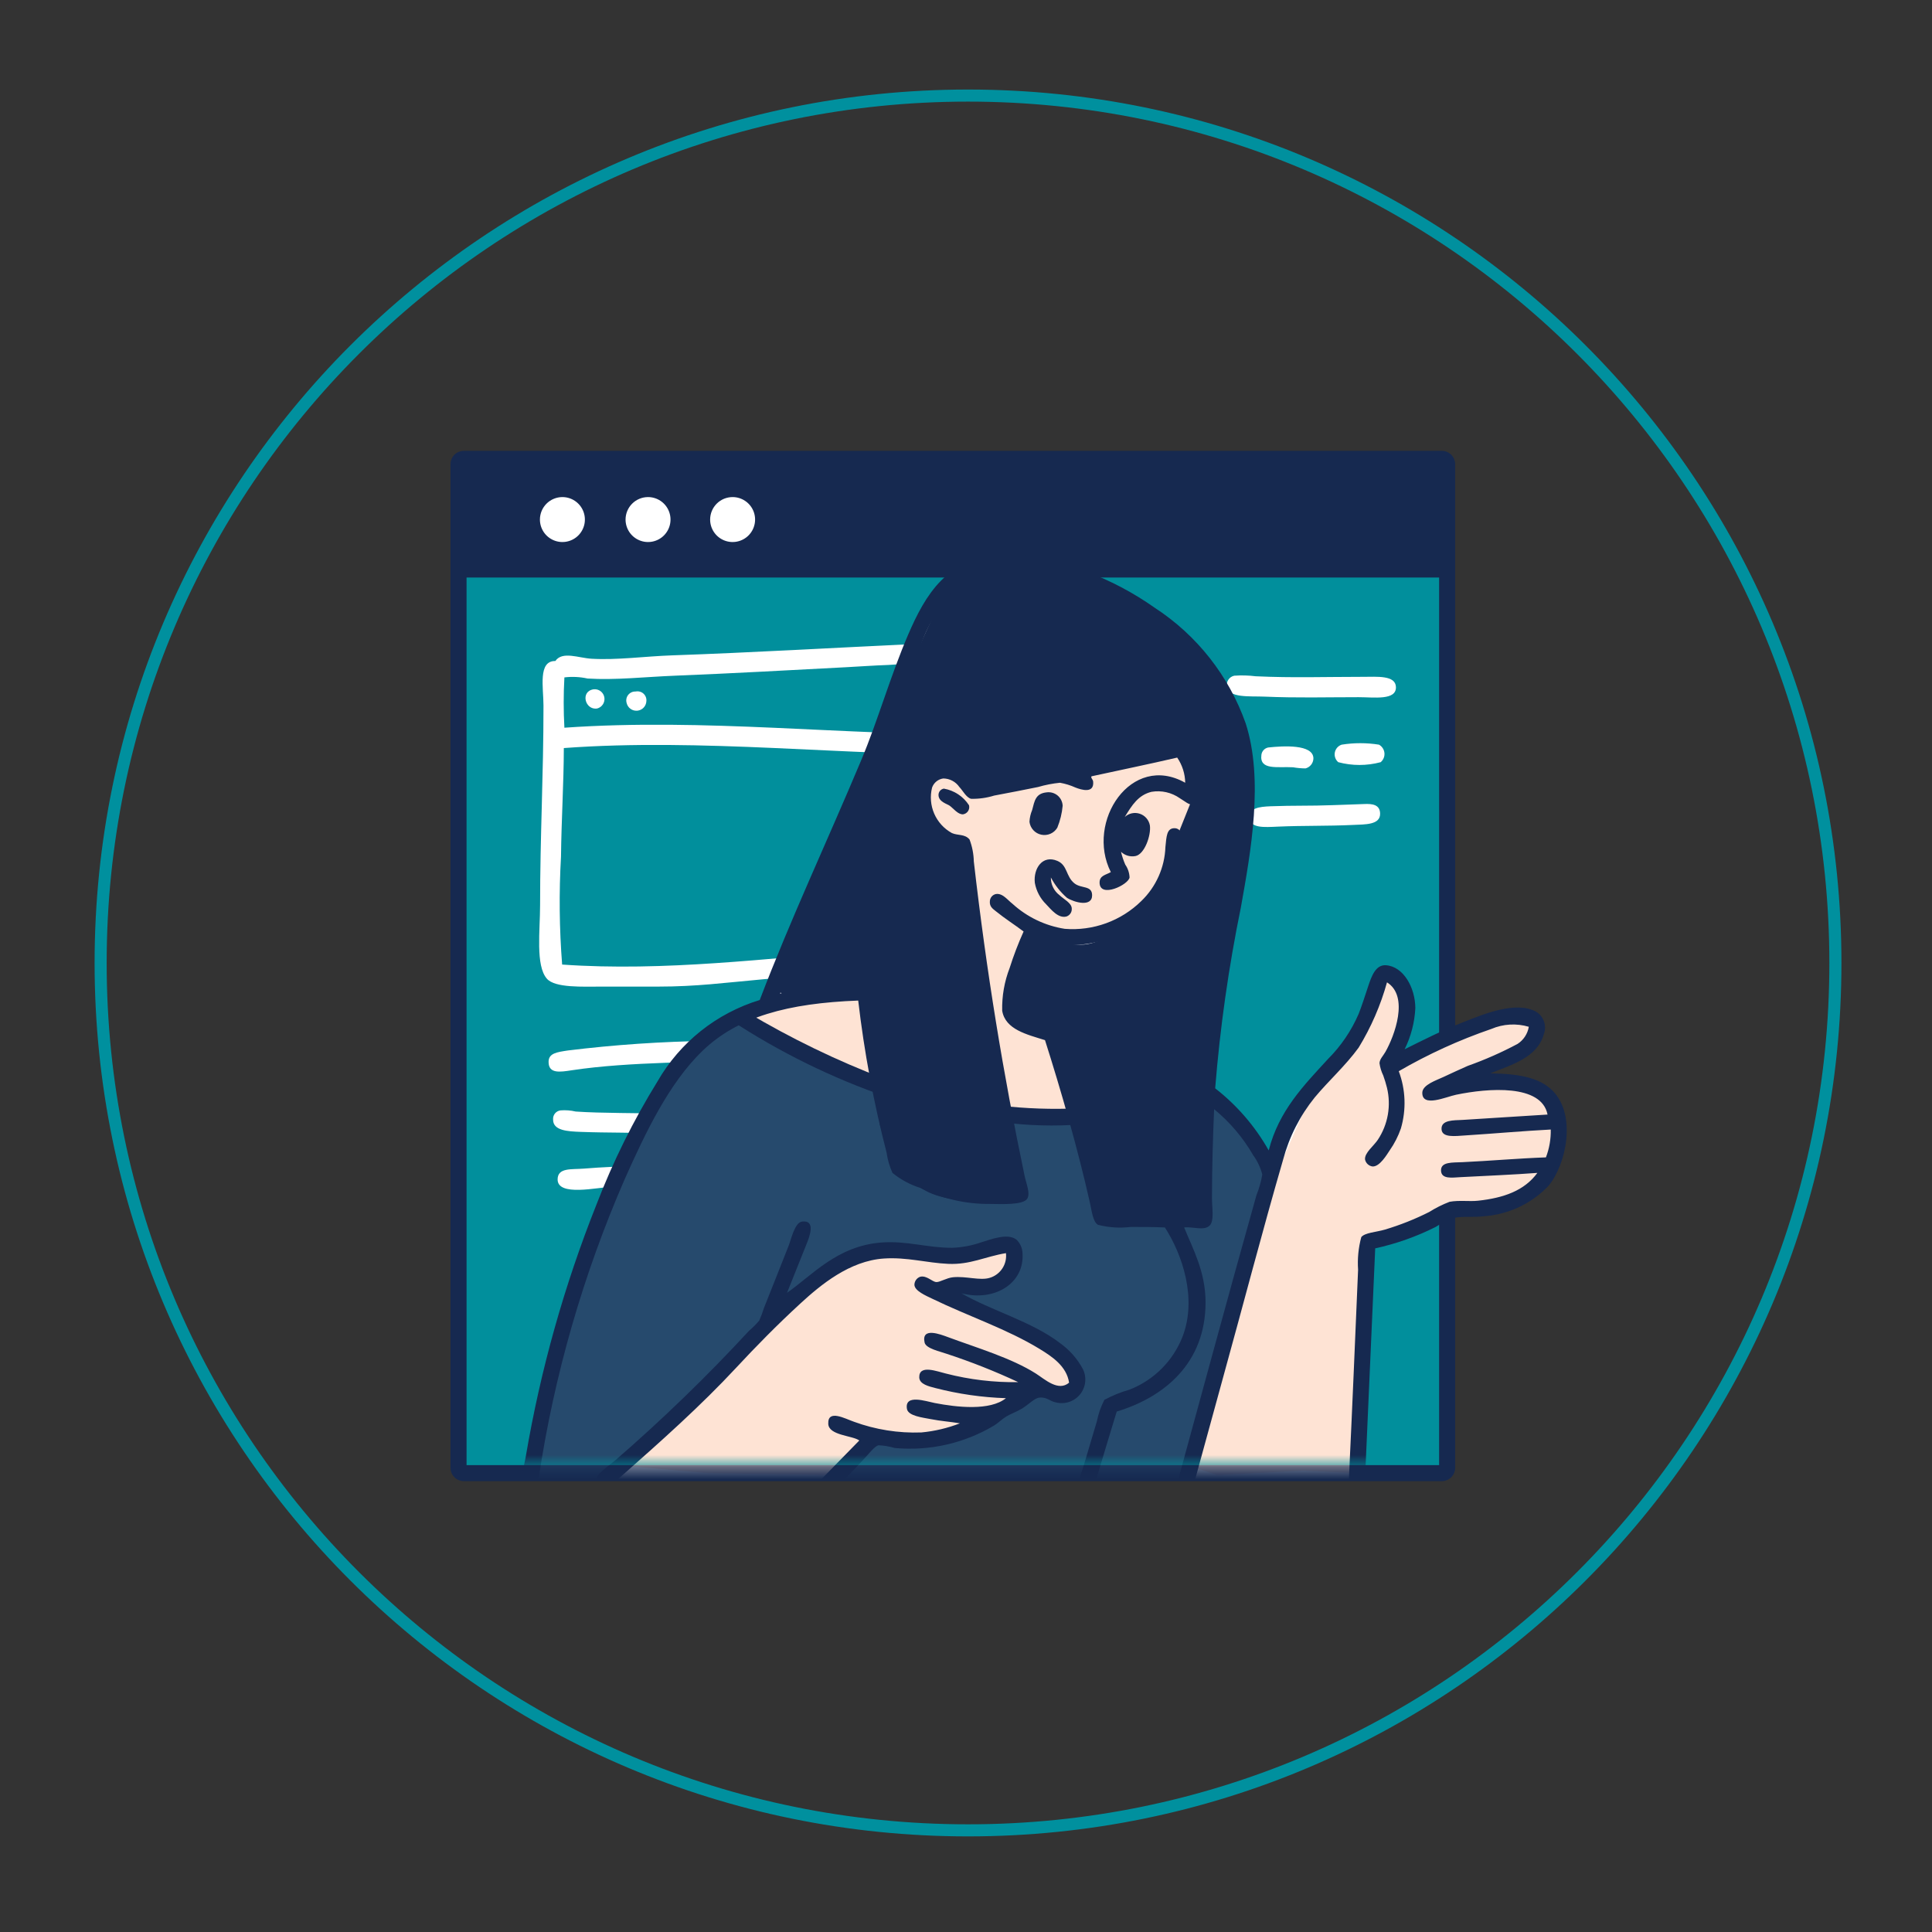 <?xml version="1.0" encoding="UTF-8"?>
<svg xmlns="http://www.w3.org/2000/svg" width="160" height="160" viewBox="0 0 160 160" fill="none">
  <rect x="0" y="0" width="160" height="160" fill="#333333" stroke="none"/>
  <path d="M80.167 151.582C119.839 151.582 152 119.421 152 79.749C152 40.076 119.839 7.915 80.167 7.915C40.494 7.915 8.334 40.076 8.334 79.749C8.334 119.421 40.494 151.582 80.167 151.582Z" stroke="#00909E" stroke-miterlimit="10"></path>
  <path d="M38.416 38.001H119.403C119.461 38.001 119.519 38.012 119.572 38.034C119.626 38.056 119.675 38.089 119.716 38.13C119.757 38.171 119.79 38.22 119.812 38.274C119.834 38.327 119.846 38.385 119.846 38.443V121.556C119.846 121.615 119.834 121.672 119.812 121.726C119.79 121.78 119.757 121.828 119.716 121.869C119.675 121.911 119.626 121.943 119.572 121.965C119.519 121.988 119.461 121.999 119.403 121.999H38.416C38.358 121.999 38.3 121.988 38.247 121.965C38.193 121.943 38.144 121.911 38.103 121.87C38.062 121.829 38.029 121.78 38.007 121.726C37.984 121.672 37.973 121.615 37.973 121.556V38.443C37.973 38.385 37.984 38.327 38.007 38.274C38.029 38.22 38.062 38.171 38.103 38.13C38.144 38.089 38.193 38.056 38.247 38.034C38.3 38.012 38.358 38.001 38.416 38.001Z" fill="#018F9C"></path>
  <path d="M119.403 122.664H38.416C38.123 122.663 37.841 122.547 37.634 122.339C37.426 122.132 37.309 121.85 37.309 121.556V38.443C37.309 38.15 37.426 37.868 37.634 37.66C37.841 37.453 38.123 37.336 38.416 37.336H119.403C119.697 37.336 119.978 37.453 120.186 37.661C120.393 37.868 120.51 38.15 120.511 38.443V121.556C120.51 121.85 120.394 122.132 120.186 122.339C119.978 122.547 119.697 122.663 119.403 122.664ZM38.639 121.334H119.181V38.666H38.638L38.639 121.334Z" fill="#162950"></path>
  <path fill-rule="evenodd" clip-rule="evenodd" d="M45.992 54.741C46.566 53.902 47.918 54.493 48.988 54.554C51.122 54.677 53.401 54.352 55.683 54.273C62.244 54.046 69.283 53.634 75.673 53.337C76.722 53.288 78.184 53.241 79.605 53.291C81.014 53.339 82.511 53.356 83.023 54.226C83.377 54.829 83.257 56.356 83.257 57.41C83.257 63.081 83.323 68.306 83.023 74.029C82.891 76.538 82.446 79.229 80.682 79.928C79.708 80.313 77.77 80.19 76.328 80.256C71.694 80.466 67.512 80.714 63.22 81.098C59.995 81.387 57.689 81.706 54.513 81.706H49.878C48.265 81.706 45.97 81.829 45.29 81.052C44.34 79.966 44.728 77.061 44.728 74.966C44.728 69.189 45.009 64.32 45.009 58.44C45.009 56.95 44.535 54.722 45.992 54.741ZM73.566 55.069C72.393 55.109 71.228 55.195 70.055 55.257C65.389 55.501 60.649 55.768 55.87 55.959C53.42 56.056 50.984 56.337 48.66 56.193C48.03 56.054 47.381 56.022 46.741 56.099C46.663 57.487 46.663 58.878 46.741 60.266C58.417 59.449 69.877 60.916 81.571 60.827V55.163C78.91 54.901 76.232 54.869 73.566 55.069ZM46.694 61.951C46.686 64.899 46.492 67.924 46.46 70.939C46.289 73.918 46.32 76.906 46.554 79.881C55.075 80.481 63.625 79.335 71.694 78.758C73.764 78.609 75.939 78.621 78.107 78.523C78.799 78.565 79.494 78.502 80.167 78.336C80.815 77.96 81.135 76.153 81.244 75.106C81.668 71.03 81.369 66.633 81.572 62.513C70.004 62.591 58.125 61.11 46.694 61.951Z" fill="white"></path>
  <path fill-rule="evenodd" clip-rule="evenodd" d="M102.217 55.959C102.81 55.916 103.406 55.932 103.996 56.006C107.06 56.148 109.686 56.052 112.89 56.052C114.04 56.052 115.574 55.907 115.605 56.895C115.642 58.025 113.794 57.738 112.515 57.738C109.712 57.738 107.506 57.809 104.697 57.691C103.524 57.641 101.714 57.828 101.607 56.848C101.574 56.65 101.619 56.446 101.733 56.28C101.846 56.115 102.02 55.999 102.217 55.959Z" fill="white"></path>
  <path fill-rule="evenodd" clip-rule="evenodd" d="M49.176 57.083C49.378 57.064 49.581 57.122 49.742 57.245C49.904 57.368 50.014 57.548 50.049 57.749C50.084 57.949 50.043 58.156 49.933 58.327C49.824 58.498 49.653 58.622 49.456 58.674C48.446 58.836 48.03 57.235 49.176 57.083Z" fill="white"></path>
  <path fill-rule="evenodd" clip-rule="evenodd" d="M52.64 57.269C52.754 57.245 52.872 57.248 52.984 57.278C53.097 57.307 53.201 57.363 53.288 57.441C53.374 57.519 53.441 57.615 53.484 57.724C53.526 57.832 53.542 57.949 53.53 58.065C53.522 58.267 53.44 58.458 53.301 58.604C53.162 58.75 52.974 58.84 52.773 58.857C52.572 58.874 52.371 58.818 52.209 58.698C52.047 58.578 51.934 58.403 51.892 58.206C51.86 58.093 51.856 57.974 51.879 57.86C51.902 57.745 51.953 57.637 52.026 57.546C52.099 57.454 52.193 57.382 52.3 57.333C52.406 57.285 52.523 57.263 52.64 57.269Z" fill="white"></path>
  <path fill-rule="evenodd" clip-rule="evenodd" d="M111.111 61.67C112.135 61.506 113.178 61.506 114.201 61.67C114.327 61.739 114.434 61.839 114.512 61.959C114.591 62.078 114.639 62.216 114.653 62.358C114.667 62.501 114.646 62.645 114.591 62.778C114.537 62.911 114.451 63.029 114.341 63.121C113.191 63.428 111.981 63.428 110.83 63.121C110.715 63.024 110.628 62.898 110.578 62.756C110.528 62.614 110.517 62.461 110.545 62.313C110.574 62.165 110.641 62.028 110.741 61.914C110.841 61.801 110.968 61.717 111.111 61.67Z" fill="white"></path>
  <path fill-rule="evenodd" clip-rule="evenodd" d="M105.025 61.904C106.275 61.769 108.743 61.621 108.771 62.794C108.77 62.987 108.706 63.175 108.587 63.327C108.469 63.48 108.302 63.589 108.115 63.636C107.77 63.633 107.425 63.602 107.085 63.543C105.807 63.47 104.289 63.819 104.464 62.513C104.481 62.365 104.545 62.227 104.646 62.117C104.746 62.008 104.879 61.934 105.025 61.904Z" fill="white"></path>
  <path fill-rule="evenodd" clip-rule="evenodd" d="M112.984 66.586C113.652 66.556 114.284 66.632 114.295 67.382C114.309 68.322 113.055 68.271 112.048 68.318C109.851 68.42 108.003 68.362 105.822 68.458C104.689 68.508 103.522 68.608 103.481 67.709C103.445 66.922 104.256 66.811 105.213 66.772C107.115 66.697 108.55 66.751 110.363 66.679C111.275 66.643 112.137 66.623 112.984 66.586Z" fill="white"></path>
  <path fill-rule="evenodd" clip-rule="evenodd" d="M63.594 85.967C64.404 85.915 65.052 85.917 65.093 86.669C65.139 87.514 64.227 87.577 63.22 87.652C57.837 88.055 52.313 87.887 47.35 88.635C46.41 88.777 45.425 88.955 45.431 87.933C45.434 87.218 46.132 87.133 47.022 86.997C50.906 86.519 54.813 86.254 58.726 86.201C60.364 86.136 62.021 86.068 63.594 85.967Z" fill="white"></path>
  <path fill-rule="evenodd" clip-rule="evenodd" d="M46.413 91.959C46.837 91.924 47.263 91.956 47.677 92.053C49.823 92.201 52.846 92.163 55.308 92.24C56.453 92.276 57.213 92.295 57.134 93.223C57.05 94.212 55.69 93.928 54.605 93.879C52.24 93.771 50.42 93.824 48.099 93.738C47.008 93.698 45.789 93.636 45.805 92.708C45.791 92.529 45.847 92.352 45.96 92.212C46.073 92.073 46.235 91.983 46.413 91.959Z" fill="white"></path>
  <path fill-rule="evenodd" clip-rule="evenodd" d="M50.533 96.641C51.46 96.597 52.474 96.438 52.546 97.343C52.625 98.33 51.743 98.238 50.721 98.279C49.481 98.328 46.171 99.119 46.179 97.671C46.185 96.681 47.333 96.861 48.333 96.781C49.242 96.708 49.85 96.673 50.533 96.641Z" fill="white"></path>
  <path d="M119.572 38.443H37.973V47.829H119.572V38.443Z" fill="#162950"></path>
  <path fill-rule="evenodd" clip-rule="evenodd" d="M60.672 41.166C61.04 41.166 61.4 41.275 61.706 41.48C62.012 41.684 62.251 41.975 62.392 42.315C62.532 42.655 62.569 43.03 62.497 43.391C62.425 43.752 62.248 44.083 61.988 44.344C61.727 44.604 61.396 44.781 61.035 44.853C60.674 44.925 60.299 44.888 59.959 44.747C59.619 44.606 59.328 44.368 59.124 44.062C58.919 43.756 58.81 43.396 58.81 43.028C58.81 42.783 58.858 42.541 58.952 42.315C59.045 42.089 59.182 41.884 59.355 41.711C59.528 41.538 59.733 41.401 59.959 41.307C60.185 41.214 60.428 41.166 60.672 41.166Z" fill="white"></path>
  <path fill-rule="evenodd" clip-rule="evenodd" d="M53.668 41.166C54.036 41.166 54.396 41.275 54.702 41.48C55.008 41.684 55.247 41.975 55.387 42.315C55.528 42.655 55.565 43.029 55.493 43.391C55.422 43.752 55.244 44.083 54.984 44.344C54.724 44.604 54.392 44.781 54.031 44.853C53.67 44.925 53.296 44.888 52.956 44.747C52.615 44.606 52.325 44.368 52.12 44.062C51.916 43.756 51.806 43.396 51.806 43.028C51.806 42.534 52.002 42.061 52.352 41.711C52.701 41.362 53.174 41.166 53.668 41.166Z" fill="white"></path>
  <path fill-rule="evenodd" clip-rule="evenodd" d="M46.576 41.166C46.944 41.166 47.304 41.275 47.61 41.48C47.916 41.684 48.155 41.975 48.296 42.315C48.437 42.655 48.473 43.029 48.402 43.391C48.33 43.752 48.153 44.083 47.892 44.344C47.632 44.604 47.3 44.781 46.939 44.853C46.578 44.925 46.204 44.888 45.864 44.747C45.524 44.606 45.233 44.368 45.028 44.062C44.824 43.756 44.714 43.396 44.714 43.028C44.714 42.783 44.762 42.541 44.856 42.315C44.95 42.089 45.087 41.884 45.26 41.711C45.432 41.538 45.638 41.401 45.864 41.308C46.089 41.214 46.331 41.166 46.576 41.166Z" fill="white"></path>
  <mask id="mask0_332_5115" style="mask-type:luminance" maskUnits="userSpaceOnUse" x="37" y="38" width="98" height="84">
    <path d="M38.416 38.001H119.403C119.647 38.001 119.846 38.198 134.507 38.443V121.556C119.846 121.802 119.648 122 119.403 121.336H38.416C38.171 122 37.973 121.802 37.973 121.556V38.443C37.973 38.385 37.984 38.327 38.007 38.274C38.029 38.22 38.062 38.171 38.103 38.13C38.144 38.089 38.193 38.056 38.247 38.034C38.3 38.012 38.358 38.001 38.416 38.001Z" fill="white"></path>
  </mask>
  <g mask="url(#mask0_332_5115)">
    <path fill-rule="evenodd" clip-rule="evenodd" d="M112.952 122.566H43.756C43.756 122.566 46.357 108.58 50.405 98.764C56.621 83.696 63.881 82.763 63.881 82.763C63.881 82.763 71.447 64.724 73.368 59.49C75.288 54.257 77.693 46.382 82.365 46.502C87.038 46.623 96.839 49.703 100.274 55.545C103.708 61.388 104.002 61.828 102.8 70.396C101.599 78.965 99.919 90.963 99.919 90.963C100.791 91.345 101.553 91.939 102.136 92.692C103.407 94.13 104.884 96.283 104.884 96.283C104.884 96.283 106.908 91.872 108.873 89.989C110.611 88.298 112.063 86.337 113.173 84.182C113.75 82.881 113.659 80.611 114.458 80.59C114.74 80.546 115.028 80.571 115.298 80.661C115.568 80.751 115.813 80.904 116.013 81.108C116.212 81.312 116.36 81.56 116.444 81.832C116.528 82.105 116.546 82.393 116.497 82.674C116.197 84.556 115.737 86.41 115.123 88.215C115.123 88.215 122.258 84.366 124.432 84.226C126.606 84.086 128.439 85.081 126.87 86.44C125.3 87.799 120.442 89.856 120.442 89.856C120.442 89.856 126.592 88.263 128.155 91.097C128.888 92.271 129.184 93.666 128.989 95.036C128.795 96.406 128.123 97.664 127.092 98.587C125.098 100.356 120.087 100.226 120.087 100.226C118.783 100.957 117.436 101.609 116.054 102.179C114.654 102.665 113.35 102.975 113.35 102.975L112.952 122.566Z" fill="white"></path>
    <path fill-rule="evenodd" clip-rule="evenodd" d="M105.52 96.233C104.563 94.576 103.335 93.092 101.886 91.843C100.003 90.487 98.739 89.716 98.739 89.716C98.739 89.716 87.737 94.329 77.372 91.312C67.007 88.296 61.858 84.485 61.858 84.485C61.858 84.485 54.265 86.365 48.736 102.881C43.208 119.397 43.772 123.138 43.772 123.138L49.757 123.006C49.757 123.006 64.406 108.788 67.532 106.428C70.658 104.067 73.398 102.991 76.042 103.237C78.686 103.482 81.194 104.257 82.204 103.723C83.213 103.189 83.041 102.432 83.711 103.104C84.382 103.774 84.73 104.383 83.534 105.318C82.683 105.913 81.688 106.265 80.653 106.338L78.037 106.692C78.037 106.692 84.043 109.342 86.548 111.303C89.053 113.263 89.878 115.162 88.808 115.382C87.812 115.407 86.824 115.194 85.927 114.761C85.927 114.761 82.257 117.716 79.013 118.485C76.769 118.962 74.479 119.184 72.186 119.148L65.271 126.551L97.807 125.044L105.52 96.233Z" fill="#264A6D"></path>
    <path fill-rule="evenodd" clip-rule="evenodd" d="M79.848 69.987L84.546 98.668C83.642 99.074 82.665 99.292 81.674 99.307C80.683 99.322 79.699 99.135 78.783 98.757C75.875 97.432 74.129 96.717 74.129 96.717L71.691 82.001C70.448 81.915 69.198 81.975 67.969 82.178C65.931 82.515 63.712 83.022 63.712 83.022C63.712 83.022 70.983 65.464 73.73 59.35C76.478 53.236 78.192 47.147 81.222 46.761C84.252 46.376 96.035 47.6 100.149 55.892C104.263 64.185 103.276 63.839 103.075 66.665C102.875 69.491 100.702 82.558 100.282 87.72C99.863 92.881 99.617 100.841 99.617 100.841L90.93 100.397L87.162 85.369C87.162 85.369 83.354 85.019 83.659 83.243C84.224 81.075 84.92 78.942 85.743 76.858C85.743 76.858 91.017 78.575 93.899 76.24C96.781 73.903 96.778 69.144 96.78 68.746C96.985 68.108 97.268 67.498 97.623 66.93L98.421 65.865L98.244 61.965L80.778 65.025C80.778 65.025 78.753 63.559 77.543 64.004C76.333 64.449 76.173 66.353 76.612 67.683C77.051 69.015 79.848 69.987 79.848 69.987Z" fill="white"></path>
    <path d="M80.531 65.544L97.906 62.448L99.134 66.481L96.823 71.877L93.152 77.158L88.573 77.794L85.864 77.169L83.864 80.877L83.989 84.252L87.239 85.544L88.531 89.544L88.906 92.21L84.323 92.377L74.531 90.752L70.156 88.745L61.835 83.812L67.073 82.335L71.198 82.044C71.198 82.044 75.323 66.544 75.406 66.335C75.489 66.127 76.823 63.352 76.823 63.352" fill="#FEE3D4"></path>
    <path fill-rule="evenodd" clip-rule="evenodd" d="M79.864 70.21L84.531 99.085C84.531 99.085 79.854 100.083 76.945 98.758C74.036 97.434 72.869 93.149 72.869 93.149L71.446 82.59C69.721 82.406 67.981 82.406 66.256 82.59C64.219 82.927 64.414 81.332 64.414 81.332C64.414 81.332 70.395 66.587 73.143 60.473C75.891 54.359 77.299 50.145 79.29 47.829C82.114 44.544 94.792 47.8 99.864 55.544C104.145 62.079 103.231 65.092 103.031 67.919C102.83 70.745 100.493 83.632 100.072 88.794C99.654 93.955 99.617 100.841 99.617 100.841L90.929 100.396L86.812 85.603C86.812 85.603 83.354 85.019 83.659 83.243C84.224 81.075 84.92 78.943 85.742 76.858C85.742 76.858 89.085 79.643 91.967 77.307C94.848 74.972 96.625 73.102 96.627 72.703C96.631 72.309 97.594 68.999 97.594 68.999L98.786 66.023L98.244 61.984L81.056 65.509L77.562 63.915C77.353 64.505 77.046 65.055 76.656 65.544C75.913 66.598 76.716 66.672 77.156 68.002C77.595 69.334 79.864 70.21 79.864 70.21Z" fill="#162950"></path>
    <path fill-rule="evenodd" clip-rule="evenodd" d="M114.084 81.335L112.739 84.585L108.873 89.988L104.656 99.585L100.489 114.502L98.572 121.419L100.822 122.169L107.906 121.787L112.322 122.002C112.273 121.253 112.273 120.501 112.322 119.752C112.406 118.585 113.35 102.975 113.35 102.975L116.656 101.502L120.572 100.085H124.226L128.822 97.002L128.548 91.926L125.822 89.502L120.442 89.856L126.87 86.44L127.156 84.502L124.823 84.085L119.739 85.835L115.123 88.214L116.739 83.835L115.573 80.835C115.446 80.753 115.302 80.701 115.153 80.683C115.003 80.664 114.851 80.679 114.708 80.727C114.565 80.775 114.435 80.855 114.327 80.96C114.219 81.065 114.136 81.194 114.084 81.335Z" fill="#FEE3D4"></path>
    <path fill-rule="evenodd" clip-rule="evenodd" d="M72.156 103.502L67.532 106.428L62.489 110.752L55.262 117.669L51.072 121.335L58.656 122.002L69.406 122.169L71.572 119.169L74.572 119.419L79.489 118.371L83.276 116.835L85.927 114.761L88.322 115.502L89.239 114.669L88.906 113.252L83.656 109.585L78.037 106.692L79.822 106.169L81.489 106.419L83.276 105.669L84.072 103.752L83.711 103.103L81.239 103.502H78.072H72.156Z" fill="#FEE3D4"></path>
    <path fill-rule="evenodd" clip-rule="evenodd" d="M100.636 90.13C102.44 91.533 103.947 93.281 105.069 95.272C105.909 91.984 107.955 89.908 109.989 87.692C111.058 86.622 111.915 85.36 112.515 83.971C112.768 83.335 113.047 82.461 113.312 81.665C113.574 80.882 113.913 79.879 114.775 79.937C116.224 80.034 117.2 81.78 117.212 83.482C117.154 84.669 116.852 85.831 116.326 86.896C117.893 86.117 119.4 85.343 121.335 84.59C122.777 84.028 125.547 82.848 127.229 83.794C127.532 83.984 127.76 84.273 127.873 84.613C127.986 84.952 127.978 85.321 127.85 85.655C127.31 87.583 125.182 88.184 123.418 88.889C125.76 88.93 127.5 89.222 128.604 90.352C130.554 92.35 129.734 96.382 128.249 98.197C126.84 99.681 124.927 100.582 122.886 100.723C122.108 100.835 121.252 100.706 120.404 100.857C119.873 101.047 119.367 101.3 118.897 101.61C117.308 102.408 115.626 103.004 113.889 103.383C113.604 109.746 113.34 115.917 113.046 122.485C113.004 123.445 113.114 124.595 112.337 124.613C111.428 124.635 111.68 123.087 111.717 122.308C111.998 116.42 112.22 111.046 112.471 105.155C112.408 104.246 112.497 103.332 112.736 102.452C113.031 102.083 113.936 102.048 114.687 101.832C115.954 101.453 117.185 100.964 118.365 100.369C118.897 100.033 119.461 99.751 120.049 99.527C120.859 99.381 121.68 99.516 122.399 99.439C124.518 99.21 126.24 98.611 127.318 97.134C125.298 97.284 123.133 97.373 120.936 97.488C120.263 97.524 119.373 97.671 119.34 96.957C119.306 96.199 120.279 96.286 121.114 96.246C123.382 96.141 125.776 95.927 128.027 95.849C128.308 95.113 128.444 94.33 128.427 93.543C126.133 93.662 123.732 93.879 121.335 94.032C120.515 94.084 119.446 94.237 119.384 93.543C119.313 92.722 120.413 92.787 121.114 92.747C123.481 92.607 125.844 92.437 128.161 92.303C127.663 89.768 123.261 90.106 120.582 90.663C119.753 90.834 117.759 91.75 117.789 90.485C117.805 89.83 118.996 89.45 119.518 89.201C120.231 88.857 120.913 88.562 121.556 88.27C122.973 87.767 124.351 87.159 125.679 86.452C125.924 86.293 126.133 86.085 126.293 85.841C126.453 85.596 126.561 85.322 126.609 85.034C125.586 84.73 124.489 84.793 123.507 85.213C120.844 86.127 118.276 87.299 115.84 88.712C116.41 90.232 116.472 91.896 116.016 93.454C115.792 94.1 115.479 94.712 115.086 95.272C114.866 95.598 114.265 96.637 113.667 96.602C113.517 96.582 113.376 96.515 113.265 96.412C113.154 96.309 113.078 96.174 113.047 96.025C112.99 95.478 113.77 94.903 114.11 94.385C114.524 93.759 114.805 93.054 114.935 92.314C115.064 91.574 115.04 90.816 114.864 90.085C114.778 89.74 114.675 89.4 114.554 89.066C114.397 88.745 114.292 88.401 114.244 88.047C114.258 87.712 114.546 87.442 114.732 87.116C115.482 85.8 116.719 82.511 114.865 81.354C114.337 83.257 113.546 85.078 112.515 86.763C111.417 88.271 110.053 89.478 108.881 90.884C107.659 92.396 106.768 94.147 106.265 96.025C104.533 101.988 102.95 108.086 101.258 114.196C100.316 117.595 99.342 121.232 98.333 124.835C98.17 125.415 97.967 125.928 97.535 125.942C96.418 125.978 97 124.632 97.225 123.814C99.517 115.457 101.679 107.421 104.049 98.994C104.273 98.437 104.437 97.858 104.537 97.267C104.389 96.692 104.133 96.151 103.784 95.671C102.946 94.215 101.849 92.923 100.548 91.859C100.455 93.988 100.371 96.685 100.371 99.26C100.371 100.021 100.568 101.08 100.194 101.478C99.731 101.967 98.779 101.563 98.066 101.654C98.794 103.447 99.839 105.318 99.839 107.859C99.839 112.896 96.425 115.702 92.482 116.9C91.952 118.614 91.446 120.328 90.886 122.175C90.705 122.774 90.626 123.658 89.956 123.638C88.834 123.604 89.526 122.108 89.733 121.422C90.093 120.233 90.479 118.909 90.841 117.699C90.963 117.082 91.172 116.485 91.462 115.927C92.124 115.571 92.822 115.288 93.546 115.083C94.54 114.695 95.444 114.104 96.199 113.349C96.955 112.594 97.545 111.691 97.934 110.696C99.159 107.508 97.899 103.859 96.471 101.654C95.559 101.612 94.65 101.61 93.634 101.61C92.73 101.72 91.813 101.66 90.931 101.434C90.505 101.194 90.408 100.246 90.265 99.615C89.243 95.073 87.838 90.212 86.542 86.14C85.066 85.674 83.255 85.271 82.997 83.705C82.968 82.493 83.179 81.287 83.617 80.157C83.942 79.131 84.327 78.125 84.77 77.143C84.052 76.599 83.195 76.055 82.466 75.46C82.216 75.258 81.933 75.083 81.977 74.618C81.986 74.483 82.038 74.353 82.126 74.249C82.214 74.145 82.333 74.073 82.466 74.042C83.025 73.942 83.438 74.532 83.839 74.839C85.05 75.945 86.561 76.67 88.182 76.922C89.342 77.014 90.508 76.856 91.601 76.459C92.695 76.061 93.69 75.434 94.52 74.618C95.74 73.441 96.456 71.835 96.515 70.14C96.602 69.276 96.621 68.616 97.225 68.589C98.572 68.533 97.622 71.801 97.402 72.446C97.006 73.62 96.338 74.683 95.452 75.548C93.615 77.385 89.436 79.21 85.966 77.72C85.379 79.052 84.905 80.43 84.549 81.84C84.381 82.355 84.306 82.896 84.328 83.438C84.464 84.147 85.736 84.575 86.498 84.766C86.817 84.798 87.131 84.873 87.43 84.989C87.758 85.218 87.951 86.177 88.139 86.763C89.509 91.037 90.702 95.692 91.773 100.236C94.164 100.297 96.636 100.278 98.998 100.368C98.979 95.216 99.245 90.067 99.795 84.945C100.409 80.155 101.414 75.575 102.1 71.028C102.526 68.54 102.66 66.012 102.499 63.494C102.349 61.314 101.681 59.201 100.549 57.331C98.486 54.024 95.517 51.378 91.994 49.71C89.073 48.228 82.989 45.742 79.45 48.513C77.996 49.864 76.9 51.554 76.259 53.433C75.445 55.396 74.825 57.456 74.132 59.417C72.739 63.353 71.001 67.093 69.346 70.851C67.688 74.614 66.106 78.406 64.603 82.287C66.668 81.813 68.778 81.56 70.897 81.532C71.055 80.733 70.053 78.101 71.384 78.209C72.107 78.267 72.062 79.315 72.138 80.202C72.626 85.624 73.59 90.993 75.018 96.246C77.595 97.904 80.657 98.639 83.706 98.332C81.698 89.156 80.189 79.879 79.184 70.54C78.151 70.267 77.243 69.647 76.613 68.784C75.984 67.92 75.671 66.866 75.727 65.799C75.719 65.428 75.789 65.059 75.934 64.718C76.079 64.376 76.294 64.069 76.567 63.818C76.84 63.566 77.163 63.375 77.515 63.258C77.867 63.141 78.24 63.1 78.609 63.139C79.662 63.319 80.224 64.127 80.958 64.78C86.651 63.705 92.811 62.477 98.554 61.144C99.197 60.994 100.586 60.515 100.592 61.499C100.598 62.324 99.435 62.232 98.908 62.429C98.953 62.729 99.251 63.197 99.351 63.582C99.612 64.589 99.678 66.528 98.819 66.64C98.467 66.686 98.124 66.352 97.711 66.108C97.029 65.628 96.185 65.436 95.363 65.575C94.275 65.841 93.754 66.664 93.146 67.661C93.311 67.507 93.515 67.401 93.736 67.354C93.956 67.307 94.186 67.32 94.399 67.393C94.613 67.465 94.803 67.594 94.949 67.766C95.095 67.938 95.192 68.146 95.23 68.368C95.335 69.185 94.787 70.749 94.034 70.895C93.82 70.936 93.6 70.925 93.391 70.864C93.183 70.802 92.992 70.691 92.836 70.54C92.923 70.904 93.041 71.26 93.19 71.604C93.407 71.917 93.53 72.286 93.545 72.667C93.462 73.269 91.094 74.409 91.063 73.112C91.049 72.504 91.564 72.469 91.994 72.225C89.886 68.045 93.688 62.31 98.154 64.824C98.142 64.079 97.911 63.354 97.49 62.74C95.154 63.285 92.76 63.772 90.398 64.29C90.299 64.403 90.513 64.535 90.531 64.736C90.621 65.739 89.555 65.413 89.069 65.222C88.659 65.036 88.227 64.903 87.783 64.824C87.168 64.885 86.559 65.003 85.966 65.178C84.707 65.431 83.703 65.631 82.332 65.887C81.715 66.078 81.071 66.168 80.426 66.154C80.023 66.059 79.726 65.457 79.451 65.178C79.302 64.962 79.104 64.784 78.873 64.661C78.641 64.537 78.384 64.472 78.121 64.469C77.912 64.497 77.714 64.581 77.55 64.714C77.386 64.847 77.261 65.023 77.191 65.222C77.009 65.943 77.072 66.704 77.368 67.385C77.665 68.067 78.179 68.631 78.831 68.99C79.332 69.212 79.898 69.051 80.293 69.522C80.513 70.102 80.633 70.717 80.647 71.338C81.71 80.602 83.082 88.92 84.857 97.399C84.984 98.005 85.338 98.815 85.079 99.26C84.754 99.82 82.862 99.71 81.976 99.705C79.978 99.724 78.003 99.269 76.215 98.376C75.374 98.113 74.592 97.691 73.91 97.134C73.669 96.599 73.505 96.032 73.423 95.451C72.352 91.313 71.567 87.107 71.073 82.862C65.264 83.083 61.121 84.192 58.175 87.029C55.4 89.703 53.45 93.813 51.75 97.62C48.3 105.532 45.9 113.861 44.614 122.396C44.489 123.178 44.24 124.41 43.373 123.77C42.843 123.379 43.393 121.512 43.55 120.58C44.762 113.45 46.723 106.467 49.4 99.748C50.763 96.201 52.455 92.788 54.453 89.555C56.316 86.315 59.343 83.906 62.918 82.817C65.473 76.11 68.515 69.652 71.339 62.917C72.688 59.701 73.754 55.946 75.196 52.589C76.658 49.184 78.453 46.224 82.862 45.943C85.332 45.867 87.787 46.352 90.042 47.361C92.021 48.112 93.898 49.11 95.628 50.331C99.124 52.606 101.772 55.971 103.162 59.904C104.665 64.579 103.595 70.502 102.763 75.151C101.749 80.096 101.039 85.098 100.636 90.13Z" fill="#162950"></path>
    <path fill-rule="evenodd" clip-rule="evenodd" d="M78.165 65.31C78.588 65.383 78.992 65.543 79.35 65.779C79.709 66.016 80.014 66.324 80.248 66.685C80.27 66.766 80.275 66.852 80.262 66.935C80.249 67.019 80.218 67.099 80.172 67.17C80.126 67.241 80.066 67.301 79.995 67.348C79.924 67.394 79.844 67.425 79.761 67.438C79.336 67.467 78.96 66.951 78.653 66.729C78.438 66.572 77.732 66.407 77.723 65.843C77.72 65.716 77.764 65.592 77.845 65.494C77.926 65.396 78.04 65.331 78.165 65.31Z" fill="#162950"></path>
    <path fill-rule="evenodd" clip-rule="evenodd" d="M86.675 65.62C86.837 65.598 87.001 65.609 87.158 65.654C87.315 65.699 87.46 65.776 87.586 65.88C87.711 65.985 87.813 66.114 87.885 66.261C87.957 66.407 87.998 66.567 88.005 66.729C87.948 67.353 87.799 67.965 87.562 68.546C87.429 68.769 87.23 68.945 86.992 69.049C86.754 69.153 86.489 69.18 86.235 69.126C85.981 69.073 85.75 68.941 85.575 68.75C85.399 68.559 85.288 68.317 85.256 68.059C85.273 67.724 85.348 67.393 85.479 67.083C85.681 66.305 85.767 65.715 86.675 65.62Z" fill="#162950"></path>
    <path fill-rule="evenodd" clip-rule="evenodd" d="M87.03 72.668C87.025 72.95 87.086 73.23 87.21 73.484C87.333 73.738 87.514 73.96 87.739 74.13C88.086 74.468 88.749 74.775 88.759 75.24C88.77 75.384 88.732 75.527 88.652 75.647C88.571 75.767 88.453 75.857 88.316 75.902C87.64 76.076 87.053 75.328 86.631 74.883C86.145 74.403 85.82 73.785 85.7 73.112C85.57 71.944 86.32 70.77 87.562 71.293C88.427 71.659 88.258 72.581 88.981 73.156C89.551 73.61 90.43 73.308 90.444 74.13C90.459 75.154 88.947 74.734 88.36 74.352C87.817 73.877 87.366 73.306 87.03 72.668Z" fill="#162950"></path>
    <path fill-rule="evenodd" clip-rule="evenodd" d="M65.179 107.062C67.215 105.664 69.312 103.165 73.025 102.897C75.09 102.745 76.783 103.338 78.831 103.338C79.646 103.31 80.453 103.162 81.224 102.897C82.059 102.643 83.466 102.079 84.194 102.676C84.502 102.979 84.677 103.393 84.682 103.825C84.834 106.283 82.37 107.815 79.629 107.108C82 108.498 85.48 109.451 87.784 111.228C88.58 111.793 89.232 112.537 89.689 113.4C89.849 113.733 89.911 114.104 89.868 114.471C89.825 114.838 89.68 115.185 89.448 115.473C89.216 115.76 88.907 115.976 88.558 116.096C88.209 116.215 87.832 116.233 87.473 116.148C86.976 116.073 86.687 115.665 86.055 115.748C85.641 115.803 85.176 116.335 84.593 116.678C84.187 116.917 83.698 117.093 83.352 117.299C82.972 117.526 82.645 117.866 82.332 118.053C79.852 119.535 76.965 120.188 74.089 119.915C73.656 119.786 73.21 119.711 72.759 119.692C72.464 119.742 71.942 120.399 71.695 120.668C69.73 122.81 67.764 124.687 65.668 126.784C65.32 127.131 64.942 127.648 64.515 127.628C64.358 127.626 64.208 127.565 64.093 127.458C63.978 127.351 63.908 127.206 63.895 127.049C63.843 126.386 65.211 125.335 65.579 124.968C67.439 123.107 69.433 121.069 71.164 119.294C70.599 118.879 68.637 118.886 68.594 117.92C68.535 116.675 69.987 117.492 70.721 117.743C72.507 118.398 74.404 118.699 76.305 118.629C77.398 118.526 78.472 118.272 79.497 117.875C78.707 117.738 77.94 117.695 77.059 117.522C76.429 117.396 75.207 117.269 75.109 116.678C74.899 115.427 76.665 116.046 77.413 116.192C79.252 116.549 81.991 116.852 83.308 115.792C81.333 115.728 79.371 115.446 77.458 114.951C76.978 114.821 76.138 114.654 76.128 114.063C76.111 112.977 77.608 113.581 78.344 113.753C80.298 114.256 82.31 114.495 84.328 114.464C82.397 113.561 80.414 112.776 78.388 112.113C77.891 111.929 76.68 111.688 76.571 111.183C76.287 109.883 77.865 110.498 78.521 110.74C80.926 111.631 83.769 112.469 85.79 113.753C86.525 114.222 87.641 115.27 88.537 114.508C88.335 113.136 87.109 112.332 86.101 111.716C83.403 110.066 80.183 109.001 77.192 107.549C76.697 107.309 75.736 106.906 75.728 106.396C75.731 106.249 75.78 106.106 75.867 105.987C75.954 105.868 76.076 105.779 76.216 105.733C76.758 105.612 77.197 106.16 77.546 106.175C77.833 106.189 78.396 105.828 78.92 105.777C80.017 105.668 81.163 106.078 81.978 105.821C82.404 105.691 82.77 105.415 83.013 105.042C83.257 104.669 83.361 104.222 83.308 103.78C81.576 104.066 80.364 104.75 78.521 104.667C76.748 104.589 75.112 104.097 73.202 104.225C70.35 104.416 67.952 106.42 66.288 107.947C64.338 109.74 62.591 111.522 60.97 113.267C58.035 116.423 54.73 119.366 51.396 122.308C50.956 122.695 50.339 123.416 49.845 123.372C49.686 123.364 49.537 123.295 49.43 123.178C49.322 123.062 49.264 122.908 49.269 122.749C49.25 122.138 50.552 121.291 50.909 120.977C54.814 117.597 58.528 114.002 62.034 110.209C62.337 109.95 62.618 109.669 62.876 109.366C63.031 109.02 63.164 108.665 63.275 108.302C63.957 106.585 64.617 104.94 65.314 103.16C65.519 102.635 65.82 101.239 66.422 101.166C67.598 101.023 67.03 102.438 66.776 103.073C66.25 104.383 65.649 105.883 65.179 107.062Z" fill="#162950"></path>
    <path fill-rule="evenodd" clip-rule="evenodd" d="M73.269 89.35C73.312 89.883 73.448 90.326 73.49 90.858C68.912 89.28 64.55 87.135 60.504 84.475C60.99 84.325 61.45 83.913 61.834 83.812C65.478 85.987 69.304 87.84 73.269 89.35Z" fill="#162950"></path>
    <path fill-rule="evenodd" clip-rule="evenodd" d="M82.843 91.566C84.976 91.811 87.125 91.885 89.27 91.787C89.255 92.245 89.346 92.7 89.536 93.117C87.349 93.284 85.151 93.224 82.976 92.94C82.987 92.478 82.942 92.017 82.843 91.566Z" fill="#162950"></path>
  </g>
</svg>
